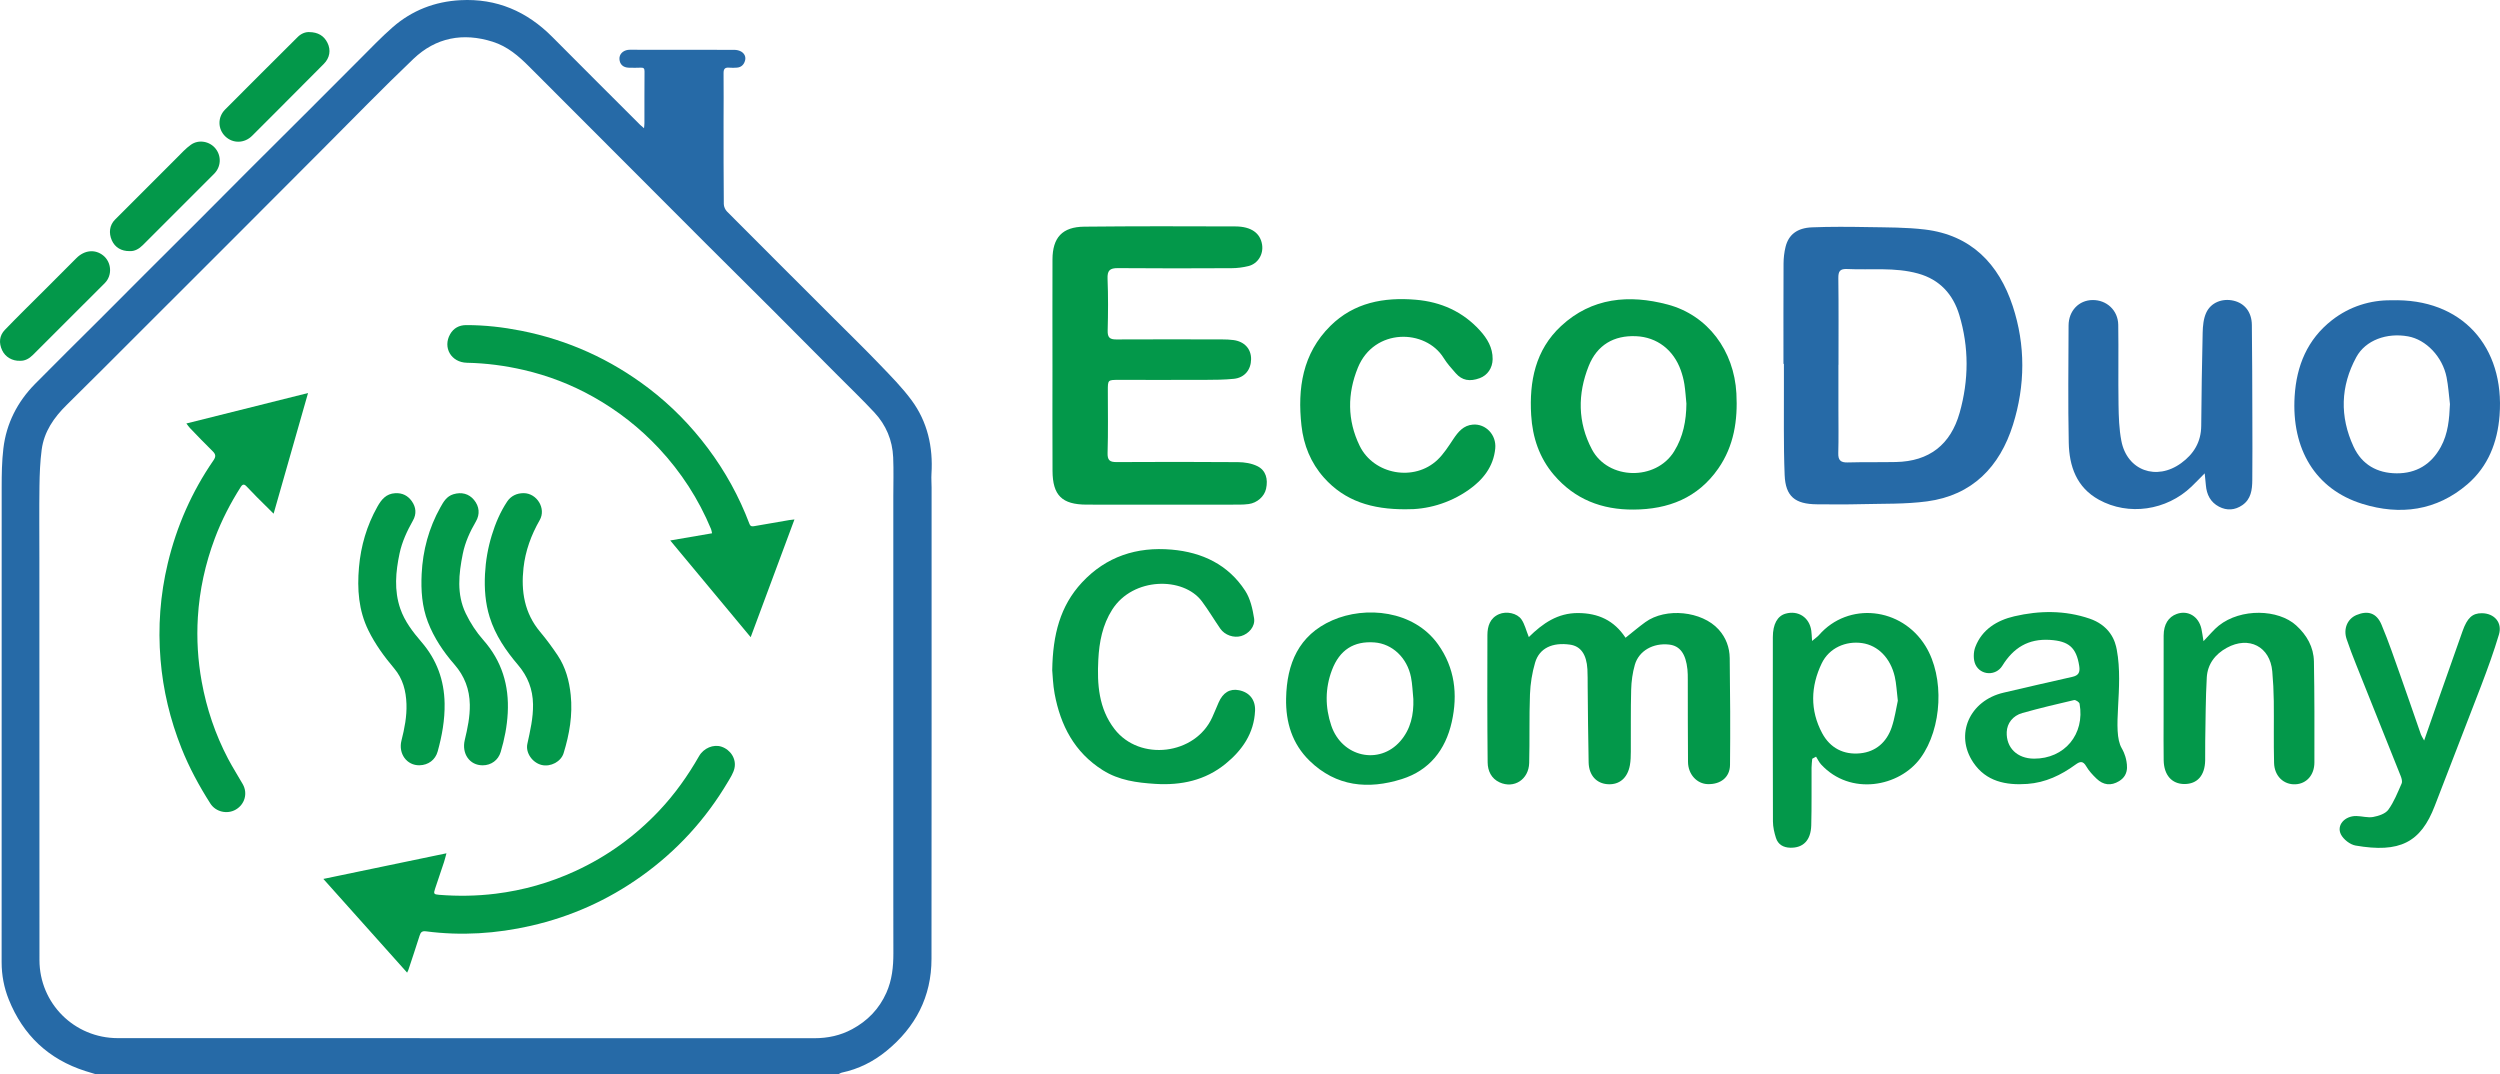 <?xml version="1.0" encoding="UTF-8"?> <svg xmlns="http://www.w3.org/2000/svg" id="Laag_1" viewBox="0 0 2583.42 1110"><defs><style> .cls-1 { fill: #266aa7; } .cls-2 { fill: #03984a; } </style></defs><g><path class="cls-1" d="M98.81,1110c-3.53-1.07-7.08-2.08-10.59-3.21-38.06-12.17-64.39-37.06-79.19-73.99-4.88-12.19-7.34-25.08-7.35-38.32-.01-293.67-.04-197.34.05-491.01,0-13.34.19-26.78,1.75-39.99,3.07-25.92,14.49-48.22,32.75-66.76,22.42-22.76,45.22-45.14,67.83-67.72,15.25-15.23,30.41-30.54,45.65-45.77,18.4-18.39,36.86-36.7,55.25-55.1,17.44-17.45,34.77-34.99,52.21-52.43,20.39-20.39,40.87-40.69,61.26-61.06,17.77-17.75,35.43-35.6,53.23-53.31,11.27-11.21,22.22-22.81,34.18-33.24C425.76,10.72,449.33,1.59,475.75.19c37.49-1.99,68.76,11.58,94.98,37.98,30.15,30.35,60.46,60.54,90.72,90.79,1.04,1.04,2.2,1.94,4.07,3.56.18-2.18.41-3.66.41-5.14.03-17.85-.05-35.7.1-53.56.02-2.97-.82-4.02-3.75-3.9-4.16.17-8.33.17-12.49.04-5.9-.18-9.37-3.46-9.68-8.91-.28-4.8,3.3-8.72,8.76-9.51,1.17-.17,2.38-.12,3.56-.12,35.41,0,70.81-.04,106.22.09,2.55,0,5.46.61,7.55,1.95,3.15,2.01,4.81,5.37,3.67,9.3-1.17,4.05-3.84,6.73-8.19,7.12-2.66.24-5.37.28-8.02.04-4.34-.38-6.01,1.06-5.95,5.72.22,16.81,0,33.62,0,50.43.01,28.27-.02,56.53.25,84.79.02,2.61,1.43,5.84,3.28,7.7,36.78,36.97,73.72,73.78,110.62,110.64,15.77,15.75,31.73,31.31,47.16,47.38,11.39,11.86,23.09,23.66,32.84,36.83,16.63,22.46,22.44,48.47,20.69,76.27-.3,4.73.13,9.5.13,14.25,0,292.33.07,194.66-.1,486.99-.02,39-16.49,70.55-46.54,95.08-13.53,11.05-28.82,18.73-46.02,22.38-1.24.26-2.36,1.06-3.54,1.61H98.81ZM923.12,939.41c0-142.08,0-284.16,0-426.25,0-13.51.44-27.05-.14-40.53-.76-17.67-7.33-33.4-19.36-46.33-12.23-13.14-25.2-25.59-37.87-38.32-22.51-22.63-44.99-45.29-67.57-67.86-22.8-22.79-45.74-45.43-68.53-68.21-34.36-34.34-68.65-68.76-102.98-103.14-26.56-26.6-53.17-53.14-79.69-79.79-10.98-11.04-22.55-21.02-37.83-25.85-30.75-9.71-58.74-4.38-81.92,17.71-32.04,30.54-62.87,62.36-94.17,93.67-32.35,32.36-64.63,64.78-96.97,97.14-30.55,30.57-61.14,61.11-91.73,91.65-25.13,25.09-50.15,50.28-75.47,75.18-13.17,12.95-23.34,27.56-25.81,46.14-1.65,12.46-2.12,25.13-2.3,37.72-.34,24.69-.09,49.39-.09,74.09.02,268.54,0,147.08.09,415.62.02,44.85,36.07,80.71,80.92,80.72,239.97.05,479.95.01,719.92.08,13.84,0,26.91-2.8,39.03-9.37,15.87-8.59,27.82-20.84,35.29-37.58,5.86-13.14,7.26-26.73,7.25-40.88-.12-145.2-.07,99.59-.07-45.61Z"></path><path class="cls-2" d="M319.53,33.16c9.16.1,15.27,3.87,18.85,11.07,3.79,7.61,2.36,15.61-3.68,21.72-16.79,16.99-33.7,33.87-50.58,50.78-7.86,7.88-15.75,15.73-23.61,23.6-7.85,7.87-19.77,8.18-27.62.69-7.94-7.57-8.21-19.88-.24-27.89,24.91-25.03,49.94-49.94,74.95-74.87,3.52-3.51,7.84-5.27,11.91-5.11Z"></path><path class="cls-2" d="M20.88,372.83c-8.2.39-15.47-4-18.67-10.87-3.57-7.64-2.94-15.11,2.85-21.12,13.69-14.21,27.83-28,41.78-41.96,10.71-10.72,21.42-21.44,32.12-32.16,8.34-8.35,19.28-9.43,27.67-2.73,8.7,6.96,9.61,20.57,1.73,28.47-24.76,24.81-49.59,49.54-74.37,74.32-3.86,3.86-8.29,6.21-13.11,6.04Z"></path><path class="cls-2" d="M134.1,259.48c-8.72.19-15.3-3.9-18.49-11-3.46-7.71-2.45-15.78,3.21-21.49,21.22-21.37,42.54-42.64,63.88-63.89,4.71-4.69,9.24-9.76,14.62-13.56,8.14-5.75,19.56-3.48,25.54,4.15,6.17,7.85,5.52,18.8-1.61,25.94-24.54,24.57-49.11,49.11-73.66,73.66-3.93,3.93-8.48,6.48-13.5,6.2Z"></path><path class="cls-2" d="M192.57,437.62c41.86-10.48,83-20.78,125.75-31.48-12.03,42.14-23.73,83.15-35.58,124.69-6.09-6.03-11.66-11.5-17.17-17.04-3.67-3.69-7.3-7.42-10.85-11.22-2.3-2.46-4.04-2.35-5.88.55-10.7,16.83-19.82,34.45-26.83,53.14-9.88,26.33-15.84,53.54-17.55,81.59-1.36,22.32-.02,44.53,3.99,66.59,5.08,27.97,14.07,54.58,27.28,79.72,4.69,8.92,10.16,17.42,15.14,26.19,5.33,9.4,2.14,20.8-7.19,26.23-8.93,5.2-20.79,2.41-26.32-6.27-11.58-18.18-21.83-37.06-29.81-57.13-11.71-29.46-19.05-59.95-21.66-91.54-2.77-33.56-.36-66.73,7.49-99.53,9.2-38.4,24.83-73.91,47.22-106.41,2.66-3.86,2.43-6.24-.86-9.44-7.98-7.76-15.64-15.86-23.38-23.87-1.28-1.32-2.3-2.89-3.78-4.78Z"></path><path class="cls-2" d="M334.14,908.25c42.71-8.89,84.39-17.57,127.21-26.49-1.02,3.69-1.66,6.47-2.55,9.17-3.03,9.16-6.16,18.3-9.21,27.45-1.72,5.16-1.38,5.86,4.19,6.3,19.46,1.53,38.86,1.26,58.28-1.13,28.71-3.54,56.16-11.33,82.41-23.41,33.02-15.19,61.87-36.07,86.85-62.56,16.11-17.08,29.49-35.96,41.08-56.25,4.71-8.24,14.88-12.52,23.19-9.72,9.41,3.17,15.57,12.67,13.35,22.37-1.13,4.91-4.09,9.49-6.72,13.93-23,38.86-52.84,71.45-89.64,97.68-34.56,24.63-72.5,41.61-113.86,51.06-35.86,8.19-72.01,10.52-108.52,5.75-4.05-.53-5.49.93-6.59,4.43-3.74,11.89-7.72,23.7-11.63,35.53-.22.67-.59,1.28-1.27,2.73-28.9-32.34-57.41-64.23-86.56-96.84Z"></path><path class="cls-2" d="M820.96,536.8c-15.23,40.96-30.1,80.95-45.23,121.65-27.84-33.47-55.18-66.34-83.13-99.95,14.92-2.56,28.77-4.93,43.21-7.41-.38-1.65-.51-3.08-1.03-4.34-12.9-31.03-30.86-58.77-53.79-83.36-19.93-21.37-42.67-39.13-68.09-53.38-22.53-12.64-46.49-21.87-71.68-27.7-19.29-4.47-38.83-7.03-58.69-7.44-16.29-.33-25.21-15.73-17.38-29.52,3.58-6.31,9.38-9.39,16.6-9.4,19.08-.04,37.95,2.11,56.66,5.8,48.64,9.61,92.64,29.56,132.02,59.58,23.22,17.71,43.48,38.4,61.04,61.82,18.03,24.05,32.33,50.06,42.95,78.12,1.13,3,2.92,2.79,5.25,2.38,12-2.09,24.01-4.17,36.02-6.23,1.42-.24,2.86-.35,5.28-.64Z"></path><path class="cls-2" d="M541.18,509.6c13.72.11,23.37,15.94,16.56,27.83-8.83,15.42-14.81,31.73-16.77,49.38-2.68,24.19.93,46.75,17.21,66.16,6.46,7.7,12.46,15.85,18.06,24.21,8.26,12.34,12.02,26.33,13.53,41.01,2.12,20.61-1.31,40.54-7.36,60.13-2.71,8.77-13.41,14.4-22.63,12.19-9.62-2.3-16.83-12.57-14.83-21.79,2.93-13.49,6.1-26.85,5.87-40.87-.26-15.6-5.42-28.87-15.49-40.7-12.57-14.77-23.47-30.65-29.33-49.46-4.52-14.5-5.58-29.31-4.82-44.42.7-13.74,3.02-27.12,7.05-40.25,3.76-12.27,8.73-23.99,15.84-34.71,3.83-5.77,9.97-8.76,17.13-8.7Z"></path><path class="cls-2" d="M498.77,790.85c-13.41.04-21.88-11.95-18.48-26.2,2.86-12.01,5.42-24.02,5.2-36.5-.28-15.81-5.4-29.45-15.87-41.46-11.45-13.14-21.17-27.58-27.46-43.98-6.13-15.98-7.24-32.75-6.43-49.63,1.18-24.39,7.41-47.45,19.37-68.83,3.18-5.68,6.37-11.36,13.37-13.5,8.33-2.55,16.02-.64,21.35,5.83,5.56,6.75,6.36,14.78,1.92,22.38-6.11,10.46-11.09,21.41-13.5,33.3-4.2,20.76-6.49,41.77,3.04,61.62,4.7,9.78,10.86,19.26,18.05,27.38,19.28,21.79,26.87,46.96,25.35,75.56-.73,13.76-3.35,27.09-7.27,40.22-2.54,8.49-9.8,13.79-18.64,13.82Z"></path><path class="cls-2" d="M433.54,790.82c-13.15.27-22.12-11.97-18.67-25.59,3.15-12.41,5.62-24.93,5.16-37.8-.48-13.47-3.65-26-12.67-36.69-10.25-12.15-19.61-24.93-26.67-39.31-10.19-20.74-11.69-42.68-9.73-65.19,1.93-22.18,8.06-43.07,18.97-62.55,4.16-7.42,9.02-13.54,18.5-14.04,7.38-.39,13.02,2.5,17.15,8.33,4.43,6.25,4.92,13.2,1.22,19.77-6.08,10.82-11.33,21.96-13.9,34.09-4.04,19.06-5.78,38.28.76,57.17,4.53,13.1,12.94,24.02,21.84,34.36,15.79,18.33,23.53,39.38,23.94,63.52.29,17-2.67,33.41-7.17,49.63-2.41,8.71-9.69,14.1-18.73,14.29Z"></path></g><g><path class="cls-1" d="M1842.97,375.99c0-34.52-.09-69.04.09-103.55.03-5.79.7-11.73,2.08-17.34,3.11-12.6,11.99-19.58,27.4-20.17,19.27-.75,38.6-.6,57.89-.25,19.57.36,39.27.17,58.65,2.49,47.79,5.73,76.43,35.54,90.81,79.12,13.34,40.41,12.97,82.15.25,122.65-13.62,43.34-41.98,72.93-88.8,79.17-22.47,2.99-45.45,2.29-68.21,2.88-15.2.4-30.42.26-45.64.14-22.52-.18-32.4-8.07-33.29-30.24-1.27-31.53-.61-63.14-.76-94.71-.03-6.73,0-13.46,0-20.19-.16,0-.32,0-.48,0ZM1899.84,377h-.08c0,15.2,0,30.41,0,45.61,0,15.2.28,30.42-.14,45.61-.2,7.28,2.35,9.85,9.62,9.65,16.65-.46,33.33-.11,49.99-.44,34.31-.68,56.51-17.92,65.83-50.97,9.5-33.73,9.72-67.68-.42-101.11-6.42-21.17-20.11-36.49-42.57-42.7-24.17-6.68-48.82-3.47-73.27-4.65-7.58-.37-9.21,2.46-9.12,9.54.37,29.82.16,59.65.16,89.47Z"></path><path class="cls-2" d="M1087.58,377.8c-.01-36.56-.1-73.12.02-109.68.08-22.66,10.13-33.66,32.85-33.89,52.05-.54,104.12-.46,156.17-.25,16.48.07,25.76,7,27.59,18.87,1.54,9.96-4.35,19.68-14.11,22.1-5.61,1.39-11.52,2.15-17.29,2.18-39.19.19-78.38.3-117.57-.06-8.45-.08-11.07,2.47-10.73,11.02.71,17.81.59,35.68.12,53.51-.18,6.97,2,9.21,8.86,9.17,36.56-.21,73.11-.09,109.67-.03,3.79,0,7.61.16,11.37.65,11.42,1.49,18.41,9.14,18.31,19.77-.1,10.98-6.78,19.17-17.82,20.29-9.86,1-19.84,1.04-29.76,1.08-29.83.12-59.66.01-89.49.02-11.02,0-10.98.04-10.97,11.34.02,21.35.4,42.71-.26,64.04-.24,7.66,2.21,9.6,9.3,9.56,41.82-.21,83.65-.29,125.47.06,6.75.06,14.13,1.22,20.08,4.18,8.66,4.3,11.18,13.21,8.91,23.42-1.75,7.88-9.21,14.52-17.91,15.7-3.18.43-6.41.6-9.62.61-52.64.04-105.29.12-157.93,0-25.4-.06-35.05-9.58-35.19-34.87-.2-36.26-.05-72.53-.06-108.8Z"></path><path class="cls-2" d="M1579.82,658.33c14.53-14.29,29.87-24.9,50.85-24.83,20.9.07,37.34,7.61,49.1,25.54,7.29-5.78,13.67-11.21,20.44-16.12,21.12-15.32,58.51-11.5,75.74,7.55,7.59,8.39,11.34,18.57,11.48,29.56.48,36.8.72,73.62.31,110.42-.14,12.84-9.73,20.19-22.99,19.84-11.21-.3-20.3-10.08-20.42-22.87-.26-28.36-.15-56.73-.22-85.1,0-3.51,0-7.03-.36-10.51-1.68-16.24-7.76-24.44-18.88-25.72-16.38-1.89-31.24,6.29-35.46,20.82-2.41,8.31-3.59,17.21-3.82,25.88-.57,21.33-.22,42.69-.36,64.03-.03,4.66-.13,9.4-.96,13.97-2.4,13.2-10.82,20.28-22.7,19.61-11.68-.66-19.61-9.08-19.92-22.42-.6-26.29-.7-52.6-1-78.9-.07-5.85.07-11.71-.27-17.54-.9-15.4-6.96-23.82-17.98-25.39-18.2-2.6-31.67,3.65-36.07,18.58-3.1,10.52-4.88,21.71-5.3,32.68-.9,23.66-.19,47.37-.82,71.04-.46,17.08-15.67,26.82-30.54,20.04-8.64-3.94-12.29-11.96-12.38-20.61-.44-43.86-.4-87.73-.25-131.59.03-9.11,2.64-17.61,12-21.64,7.68-3.31,18.73-1.07,23.23,5.5,3.29,4.81,4.66,10.94,7.57,18.19Z"></path><path class="cls-2" d="M1688.08,526.57c-32.74.26-60.73-10.58-82.25-35.73-15.15-17.71-22.19-38.84-23.56-61.88-2.08-34.83,4.3-67.38,30.96-92.1,31.78-29.46,70.33-32.71,110.02-22.18,41.67,11.06,68.72,47.84,71.09,91.86,1.5,27.78-2.49,54.27-18.71,77.61-21.15,30.43-51.58,42.26-87.55,42.43ZM1742.68,417.09c-.66-6.67-1.04-13.38-2.07-19.98-.76-4.87-2.04-9.72-3.68-14.37-7.57-21.36-24.79-34.39-46.26-35.32-22.8-.99-40.19,8.88-48.93,30.73-11.55,28.89-11.51,58.23,3.32,86.25,16.78,31.71,65.92,32.66,84.89,2.14,9.45-15.21,12.58-31.84,12.74-49.44Z"></path><path class="cls-1" d="M2470.9,310.32c73.35-2.39,117.49,48.09,112.08,118.93-2.12,27.77-11.83,52.75-33.18,71.13-31.95,27.5-69.6,32.42-108.69,20.27-48.43-15.06-73.29-56.56-69.9-111.23,1.96-31.58,13.15-58.63,38.4-78.44,18.53-14.54,40.21-20.92,61.29-20.68ZM2531.7,417.57c-1.12-9.24-1.68-18.6-3.48-27.7-4.19-21.21-21.16-38.9-39.75-42.27-22-3.99-43.99,3.88-53.54,21.45-16.37,30.1-17.25,61.45-2.78,92.61,8.6,18.52,24.4,27.31,44.38,27.46,20.36.15,35.8-9.17,45.71-27.24,7.58-13.83,8.79-28.86,9.46-44.3Z"></path><path class="cls-1" d="M2278.26,489.13c-5.56,5.6-9.51,9.76-13.65,13.73-25.84,24.75-65.07,30.43-95.67,13.55-23.14-12.76-30.66-34.62-31.16-58.95-.83-40.35-.32-80.73-.18-121.09.06-15.2,10.63-26.15,24.75-26.32,14.57-.18,26.35,10.6,26.58,25.63.43,27.49-.14,54.99.29,82.48.19,12.52.58,25.24,2.94,37.47,5.89,30.59,36.24,41.54,61.76,22.98,13.1-9.53,20.61-21.9,20.76-38.52.3-32.16.7-64.31,1.49-96.46.17-6.84.85-14.24,3.6-20.33,4.83-10.7,16.62-15.22,28.12-12.64,11.59,2.61,18.95,11.71,19.11,25.05.39,31.88.41,63.76.51,95.64.07,21.65.14,43.29-.06,64.94-.09,9.8-1.3,19.53-10.31,25.72-7.59,5.22-15.91,5.85-24.1,1.56-8.76-4.59-12.75-12.45-13.55-22.11-.29-3.54-.7-7.07-1.22-12.34Z"></path><path class="cls-2" d="M1087.34,692.52c.55-36.62,8.21-66.38,30.7-90.57,25.03-26.92,56.73-37.14,92.74-33.99,31.46,2.75,58.29,15.39,75.94,42.48,5.29,8.12,7.68,18.71,9.21,28.51,1.32,8.49-5.54,16.05-13.36,18.33-7.59,2.21-16.93-.94-21.58-7.69-6.44-9.34-12.24-19.15-19.02-28.23-19.07-25.54-71.05-25.19-92.6,8.53-10.13,15.86-13.46,33.51-14.41,51.74-1.32,25.44.38,50.53,16.73,71.75,26,33.74,83.39,26.76,100.97-12.05,2.29-5.05,4.37-10.19,6.58-15.28,4.5-10.36,11.65-14.68,21.1-12.8,10.82,2.16,17.11,9.9,16.59,21.32-1.06,23.33-13.4,40.86-30.65,54.86-20.94,16.99-45.59,22.27-72.34,20.61-19.2-1.2-37.71-3.65-54.4-14.18-29.22-18.44-43.63-46.2-49.74-79.03-1.75-9.41-1.97-19.1-2.48-24.32Z"></path><path class="cls-2" d="M1452.91,526.27c-35.3.19-63.27-8.51-84.8-32.7-13.61-15.29-20.99-33.58-23.22-53.8-4.23-38.36,1.07-74.41,29.84-102.95,24.42-24.22,55.37-29.87,88.3-27.08,25.95,2.19,48.55,12.23,66.28,31.76,7.57,8.34,13.27,17.76,13.13,29.64-.11,9.07-5.24,16.66-13.34,19.64-10.35,3.8-18.18,2.38-24.71-5.02-4.44-5.02-9.01-10.08-12.51-15.75-18.73-30.35-71.92-31.29-88.72,9.97-10.9,26.78-11.05,54.27,1.88,80.75,14.52,29.74,56.37,37.32,80.44,14.43,6.43-6.12,11.36-13.96,16.34-21.43,5.04-7.55,10.51-14.2,20.24-14.96,13.22-1.04,24.4,10.54,23.08,24.61-1.77,18.79-12.66,32.43-27.44,42.81-20.46,14.38-43.66,20.45-64.79,20.07Z"></path><path class="cls-2" d="M1872.7,784.09c-.24,3.04-.68,6.08-.7,9.13-.12,19.89.22,39.79-.31,59.67-.41,15.48-8.38,23.42-21.6,23.12-7.19-.16-12.68-3.25-14.87-10.1-1.75-5.48-3.1-11.37-3.12-17.09-.21-63.48-.17-126.96-.1-190.45.01-13.39,4.75-21.82,13.08-24.21,13.15-3.77,24.81,3.92,26.66,17.64.37,2.74.43,5.52.8,10.55,3.55-3,5.62-4.35,7.19-6.15,30.31-34.65,85.24-28.8,110.02,11.4,19.94,32.35,17.16,85.04-5.1,115.63-21.86,30.04-72.59,39.51-102.78,6.73-2.13-2.32-3.49-5.34-5.21-8.04-1.32.72-2.64,1.43-3.96,2.15ZM1961.15,724.08c-1.21-9.9-1.47-17.54-3.16-24.86-4.47-19.35-17.41-32.29-33.69-34.66-16.95-2.46-34.13,5-41.79,20.91-11.43,23.75-12.27,48.43.46,72.19,8.22,15.33,22.21,22.5,39.31,20.79,16.18-1.62,27.32-11.56,32.52-26.83,3.24-9.5,4.59-19.65,6.36-27.55Z"></path><path class="cls-2" d="M2192.58,773.34c.48.81,3.66,6.07,4.87,13.57.61,3.79,1.35,9.15-1.57,14.28-1.31,2.3-3.3,4.32-6.13,6.04-8.28,5.03-16.22,4.18-23.25-2.6-3.97-3.82-7.9-8.01-10.63-12.73-3.41-5.91-6.48-5.15-11.13-1.76-14.87,10.84-31.04,18.6-49.76,19.94-22.15,1.58-42.6-2.5-55.8-22.07-19.54-28.98-3.87-64.13,31.35-72.25,23.62-5.44,47.2-11.06,70.87-16.29,6.67-1.47,8.2-4.78,7.21-11.25-2.95-19.23-10.95-25.75-30.21-26.97-22.5-1.42-37.8,8.17-49.3,26.77-6.57,10.62-22.25,10.05-27.67-1.15-2.43-5.02-2.26-12.84-.22-18.23,6.93-18.29,22.6-27.66,40.34-31.79,25.9-6.03,52.27-6.32,77.89,2.46,8.9,3.05,16.06,8.12,20.99,14.94,4.78,6.61,6.24,13.24,6.97,17.09,7.42,39.45-5.52,83.84,5.19,101.98ZM2101.82,783.97c31.6.13,52.81-25.21,47.15-56.75-.29-1.63-4.09-4.16-5.69-3.79-17.9,4.14-35.79,8.42-53.48,13.39-9.95,2.8-15.75,10.74-16.11,19.6-.66,16.24,10.81,27.47,28.13,27.54Z"></path><path class="cls-2" d="M2505.03,765.24c5.49-15.77,10.3-29.7,15.19-43.61,8.13-23.13,16.32-46.23,24.47-69.35,4.85-13.74,10.17-18.69,20.03-18.6,12.85.11,21.28,9.66,17.62,21.98-5.31,17.86-11.73,35.42-18.36,52.85-15.78,41.45-32.13,82.69-47.93,124.13-14.53,38.1-36.38,49-81.86,41.13-5.68-.98-12.52-6.32-15.15-11.51-4.8-9.48,3.92-19.18,15.86-19.01,5.83.08,11.86,2.01,17.41.99,5.61-1.03,12.65-3.3,15.69-7.48,5.9-8.11,9.66-17.84,13.77-27.13.89-2.01.02-5.24-.9-7.56-15.32-38.51-30.81-76.96-46.17-115.45-3.46-8.68-6.85-17.4-9.8-26.26-3.55-10.66.88-20.89,10.23-24.83,11.61-4.89,20.68-2.22,25.77,9.82,7.37,17.43,13.42,35.42,19.77,53.26,7.14,20.07,13.99,40.25,21.02,60.36.53,1.52,1.52,2.87,3.36,6.27Z"></path><path class="cls-2" d="M1329.02,721.66c.69-35.81,12.96-65.28,47.69-80.6,34.41-15.17,84.12-10.46,109.32,24.79,17.29,24.19,20.6,51.6,14.17,80.26-6.49,28.92-23.2,50.02-51.59,58.97-34.65,10.92-67.82,7.88-95.31-18.89-17.96-17.49-24.78-39.68-24.28-64.53ZM1460.51,722.4c-.77-7.53-.96-15.18-2.42-22.58-3.98-20.19-19.4-34.58-37.77-35.96-21.25-1.6-35.97,7.65-43.91,28.54-7.2,18.96-7.12,38.54-.67,57.51,11.03,32.48,49.6,40.97,71.34,15.93,10.68-12.3,13.95-27.32,13.43-43.44Z"></path><path class="cls-2" d="M2277.01,662.58c6.43-6.61,10.63-11.94,15.8-16.06,22.91-18.23,61.5-17.05,79.95-.27,11.08,10.08,18.1,22.42,18.38,37.33.64,34.77.54,69.56.49,104.34-.02,13.05-8.18,22.03-19.64,22.55-12.05.54-21.68-8.43-22.03-22.07-.55-21.32-.04-42.67-.3-64.01-.12-10.21-.66-20.43-1.56-30.6-2.27-25.61-24.12-36.91-47.01-24.36-12.07,6.61-19.88,16.9-20.67,30.61-1.25,21.86-1.19,43.79-1.61,65.69-.13,6.72.08,13.45-.06,20.17-.32,15.51-8.15,24.31-21.47,24.29-12.94-.02-21.14-9.21-21.4-24.53-.23-14.03-.08-28.06-.08-42.09,0-28.94-.05-57.88.05-86.81.04-11.5,4.9-19.24,13.54-22.33,11.61-4.16,22.67,2.51,25.51,15.48.73,3.32,1.14,6.71,2.13,12.67Z"></path></g></svg> 